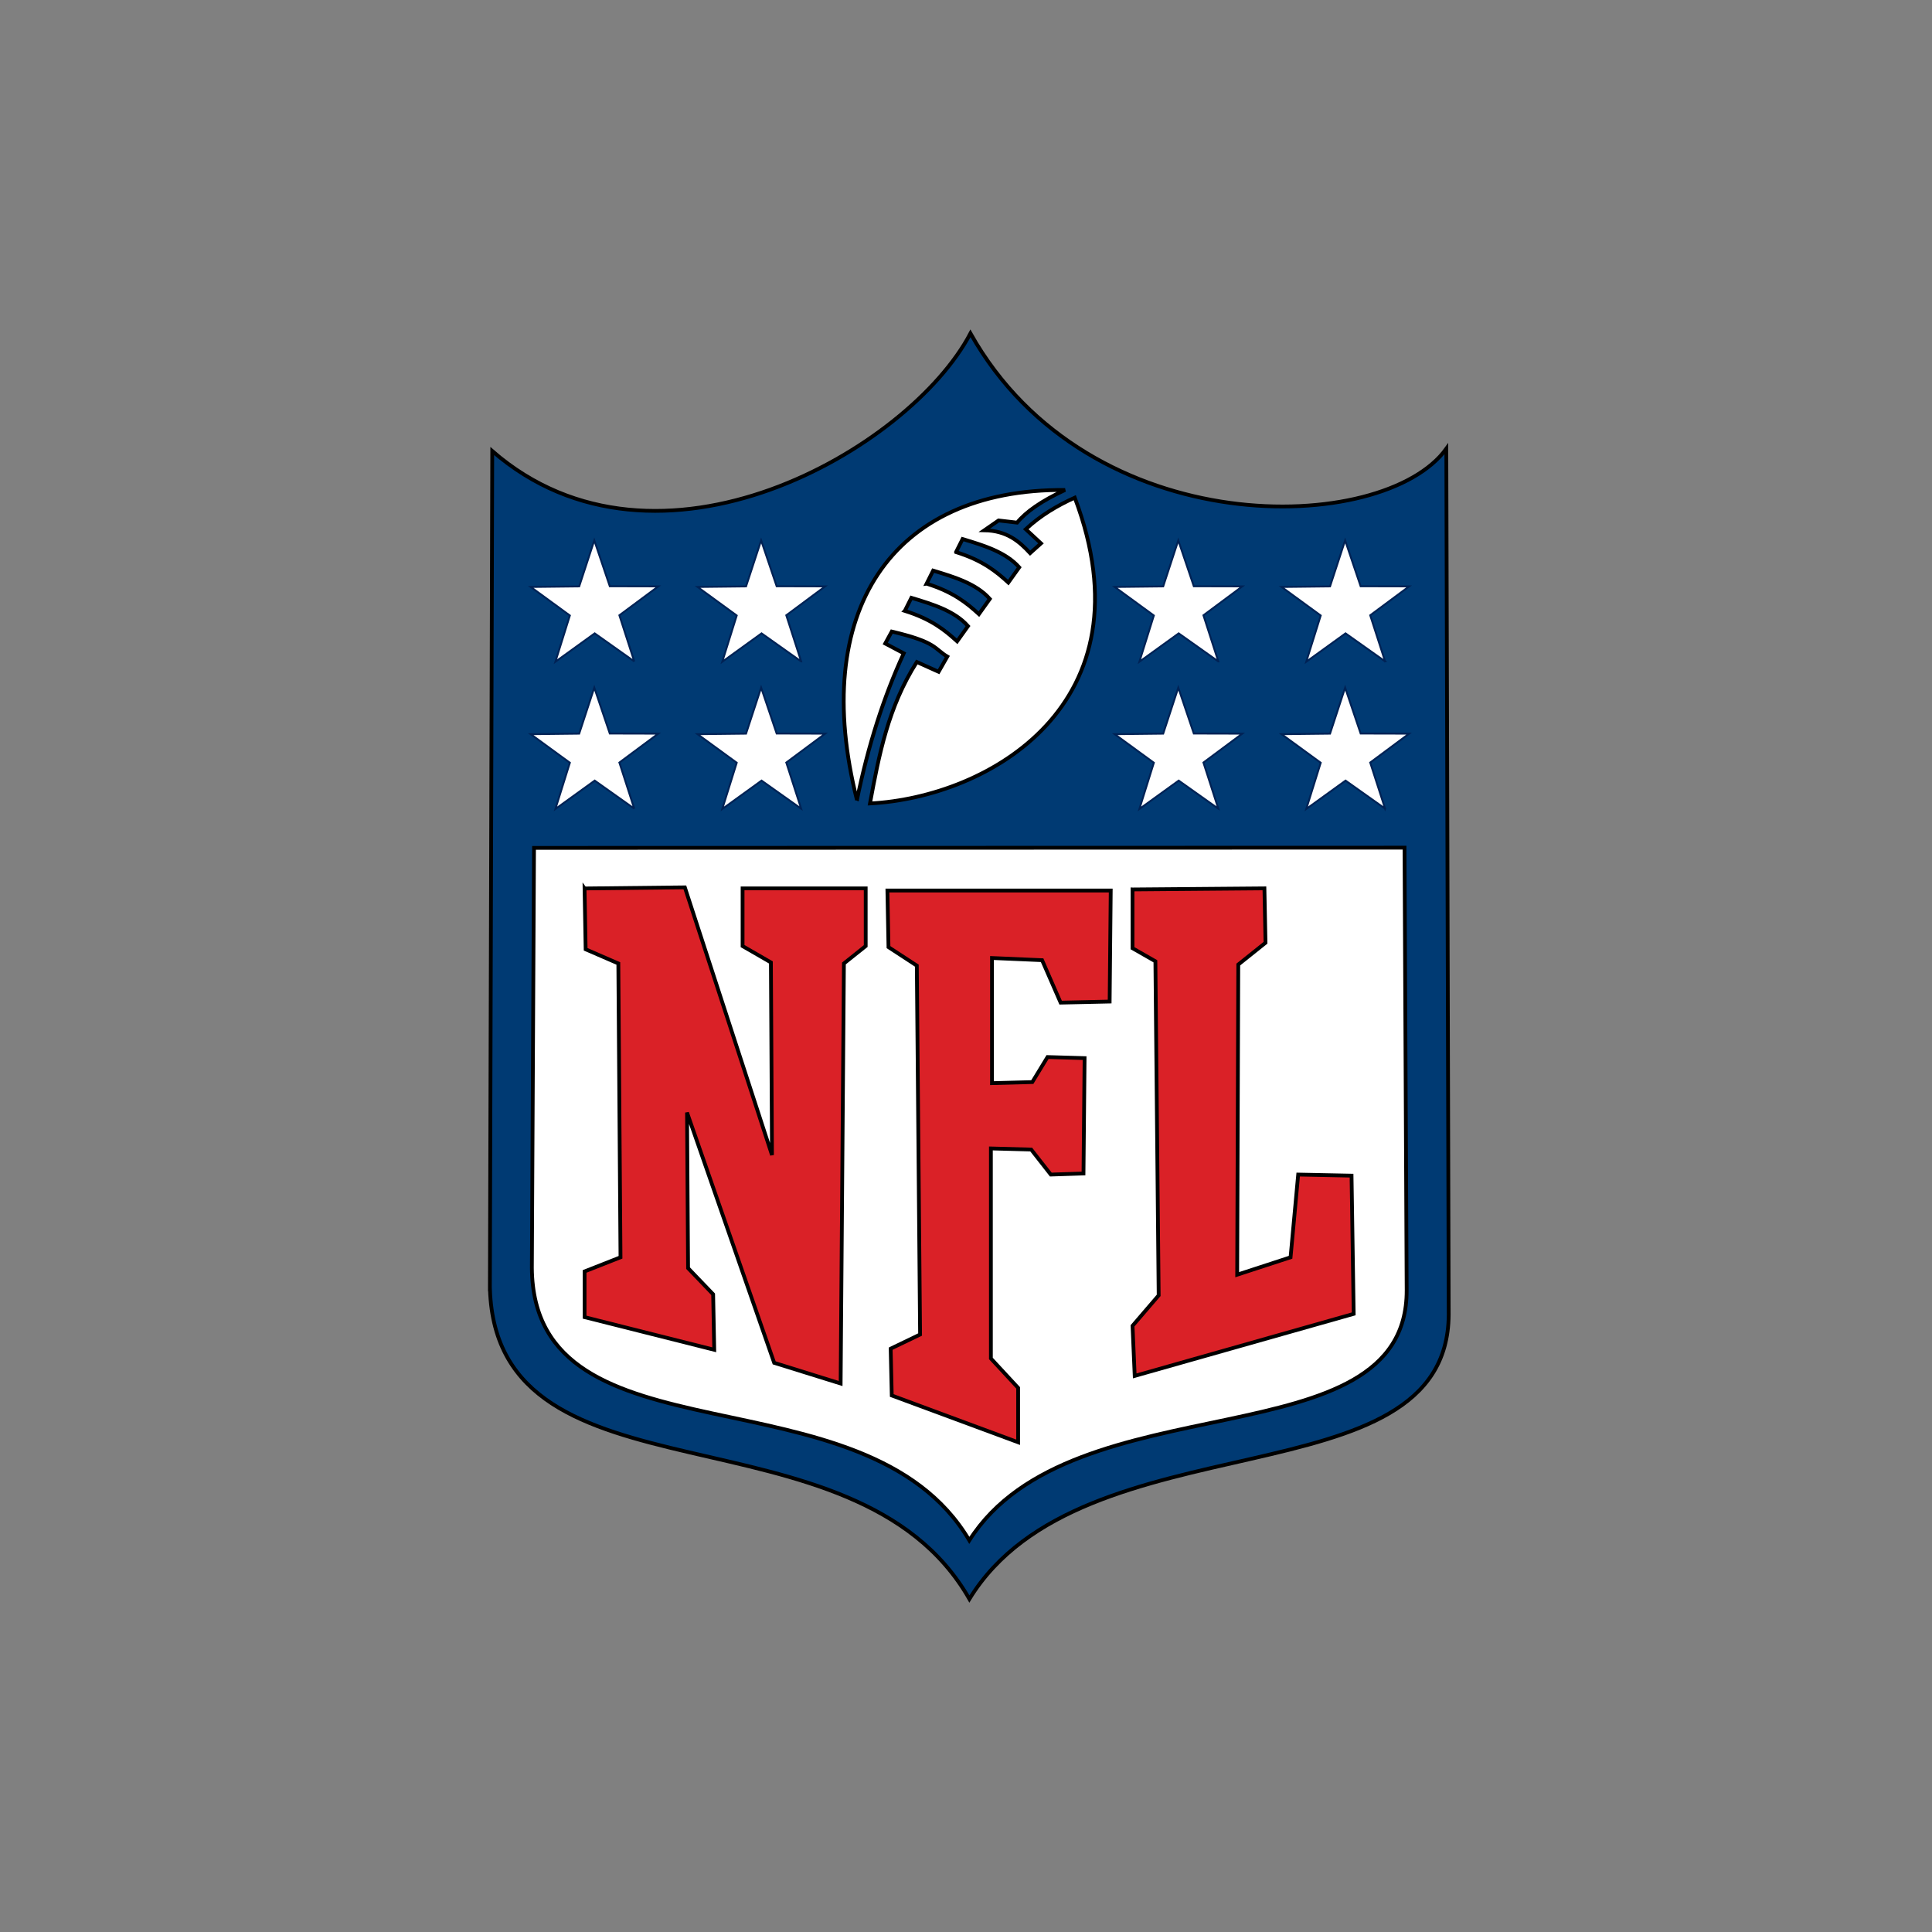 <svg width="512" height="512" viewBox="0 0 512 512" xmlns="http://www.w3.org/2000/svg"><rect x="0" y="0" width="512" height="512" fill="#808080" stroke="none"/><title>nfl</title><g fill="none" fill-rule="evenodd"><path d="M129.826 341.638l.625-222.11c43.76 38.043 110.55-.392 126.73-31.18 31.5 55.987 109.61 53.576 126.11 30.557l.63 229.492c-.31 50.434-97.02 26.354-127.02 75.36-30.44-53.324-125.15-22.95-127.06-82.12z" stroke="#000" fill="#003A73"/><path d="M140.95 335.986l.57-111.287 230.692-.06.57 117.29c.154 46.09-88.525 23.18-115.9 66.28-27.78-46.9-115.507-18.83-115.932-72.23zm86.138-123.92c2.967-14.537 7.137-27.473 12.414-38.934l-4.908-2.595 1.732-3.173c12.013 2.833 11.113 4.48 14.724 6.634l-2.31 4.037-5.774-2.596c-7.64 11.99-10.037 24.74-12.414 37.49 31.476-1.64 74.905-26.38 54.275-81.04-4.67 2.11-9.088 4.72-12.99 8.36l4.04 3.75-2.886 2.59c-2.91-3.14-6.17-5.95-12.12-6.06l3.76-2.6 4.91.573c2.38-2.884 6.48-5.768 12.71-8.65-46.204-.324-67.643 32.43-55.143 82.19z" stroke="#000" fill="#FFF"/><path d="M168.08 175.273l-10.478-7.425-10.412 7.517 3.83-12.25-10.373-7.567 12.846-.146 4-12.195 4.107 12.16 12.847.03-10.307 7.66 3.94 12.216zm44.218 0l-10.478-7.425-10.41 7.517 3.83-12.25-10.375-7.567 12.846-.146 4-12.195 4.11 12.16 12.85.03-10.3 7.66 3.94 12.216zm-44.218 39.02l-10.478-7.426-10.412 7.517 3.83-12.25-10.373-7.567 12.846-.146 4-12.19 4.107 12.16 12.847.03-10.307 7.66 3.94 12.22zm44.218 0l-10.478-7.426-10.41 7.517 3.83-12.25-10.375-7.567 12.846-.146 4-12.19 4.11 12.16 12.85.03-10.3 7.66 3.94 12.22zm110.546-39.02l-10.478-7.425-10.412 7.517 3.83-12.25-10.373-7.567 12.85-.146 4-12.195 4.11 12.16 12.85.03-10.3 7.66 3.94 12.216zm44.218 0l-10.478-7.425-10.41 7.517 3.83-12.25-10.374-7.567 12.845-.146 4-12.195 4.108 12.16 12.846.03-10.31 7.66 3.94 12.216zm-44.218 39.02l-10.478-7.426-10.412 7.517 3.83-12.25-10.373-7.567 12.85-.146 4-12.19 4.11 12.16 12.85.03-10.3 7.66 3.94 12.22zm44.218 0l-10.478-7.426-10.41 7.517 3.83-12.25-10.374-7.567 12.845-.146 4-12.19 4.108 12.16 12.846.03-10.31 7.66 3.94 12.22z" stroke="#025" stroke-width=".5" fill="#FFF"/><path d="M239.79 161.885c7.042 2.208 10.6 5.11 13.858 8.075l2.887-4.038c-3.516-3.985-9.236-5.77-15.012-7.498l-1.732 3.46zm5.775-7.21c7.04 2.208 10.6 5.11 13.857 8.075l2.887-4.037c-3.52-3.986-9.24-5.77-15.02-7.5l-1.73 3.462zm7.795-8.363c7.04 2.207 10.6 5.11 13.857 8.075l2.887-4.038c-3.516-3.99-9.237-5.77-15.012-7.5l-1.733 3.46z" stroke="#000" fill="#003A73"/><path d="M154.914 235.426l.29 16.15 8.66 3.75.577 77.866-9.52 3.75v12.11l34.36 8.653-.29-14.708-6.64-6.92-.28-41.242 23.098 66.33 17.61 5.48.868-111.32 5.776-4.614v-15.28h-32.63v15.29l7.506 4.33.29 51.05-23.095-70.94-26.56.29zm81.124 121.99l.288 12.4 33.49 12.403V367.8l-7.218-7.788v-55.66l10.68.29 5.198 6.632 8.66-.29.29-30.57-9.816-.287-4.042 6.633-10.682.288v-33.165l13.28.577 4.908 11.247 12.992-.288.288-29.42h-59.182l.288 15 7.506 4.9.866 97.76-7.794 3.75zm64.09-121.702v15.573l6.063 3.46.87 88.538-6.93 8.075.58 13.267 58.03-16.44-.57-36.625-14.14-.288-2.02 21.918-14.145 4.614.29-82.193 7.217-5.768-.29-14.42-34.932.29z" stroke="#000" fill="#DA2127"/></g></svg>